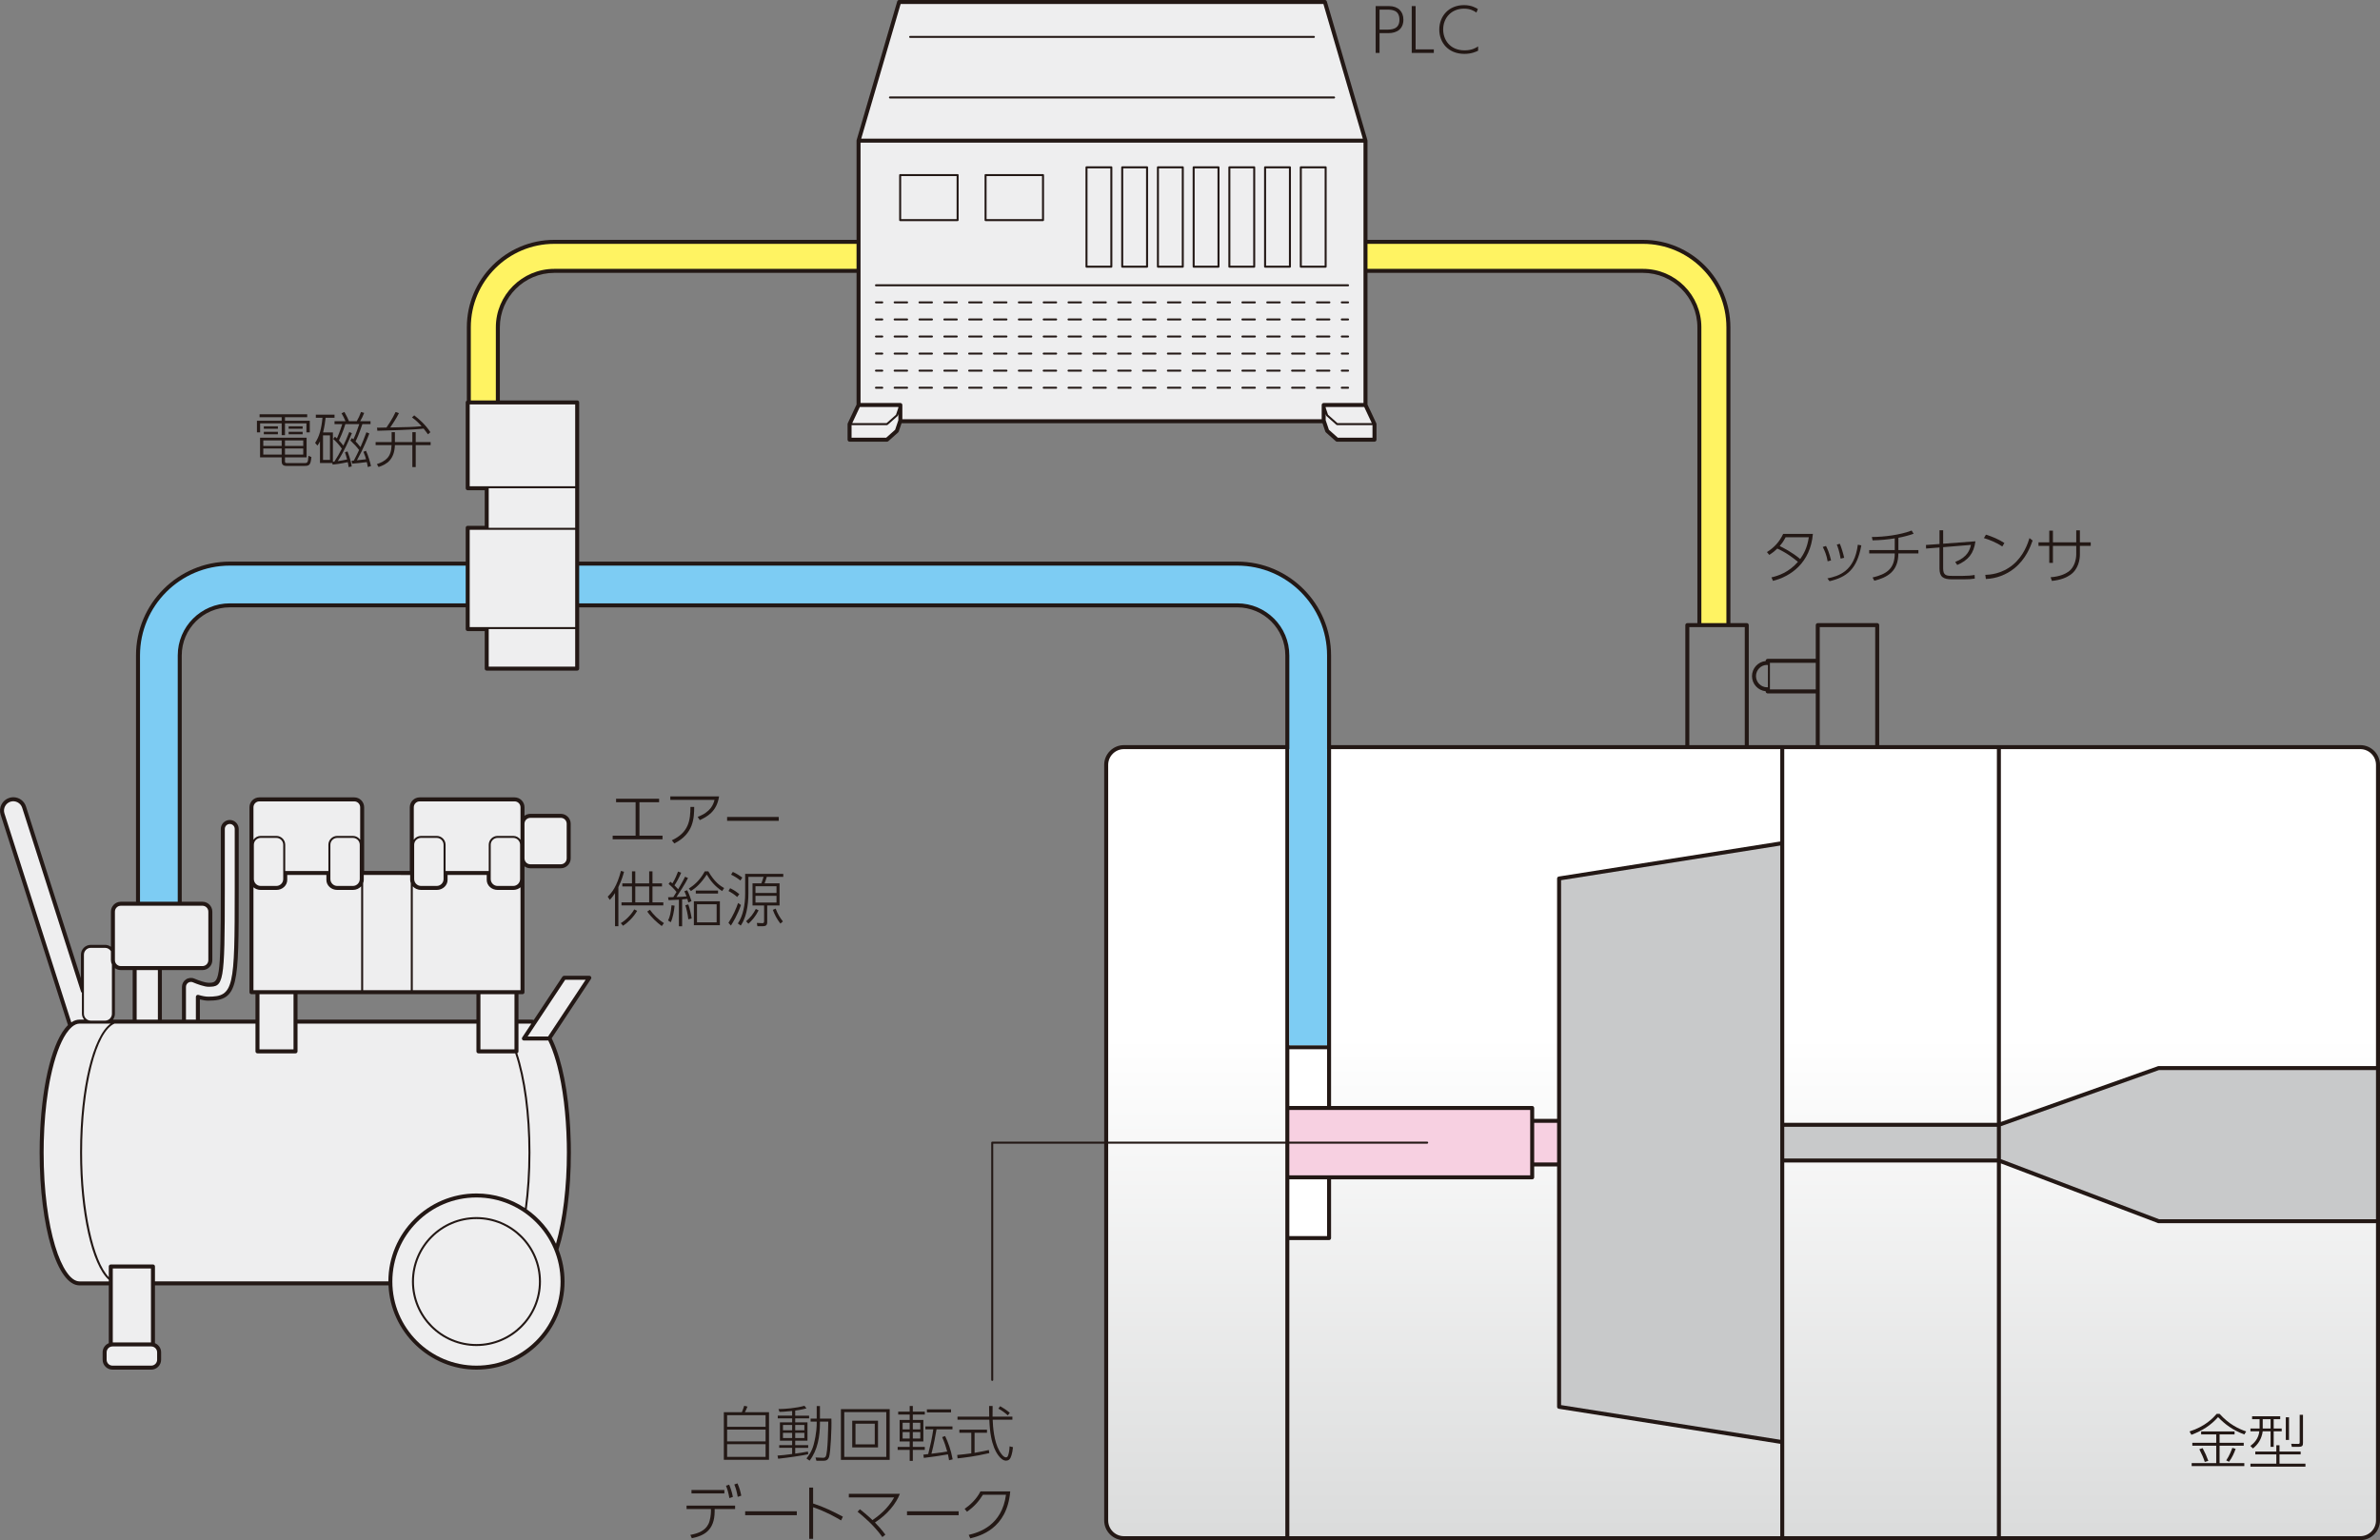 <svg xmlns="http://www.w3.org/2000/svg" xmlns:xlink="http://www.w3.org/1999/xlink" version="1.1" width="595.831px" height="385.665px" viewBox="0 0 595.831 385.665">
<rect x="0" y="0" width="595.831" height="385.665" fill="#808080" stroke="none"/>
<path fill="#231815" d="M590.888,186.583H470.457V156.53c0-0.276-0.224-0.5-0.5-0.5h-14.885c-0.276,0-0.5,0.224-0.5,0.5v8.451 h-12.037c-0.276,0-0.5,0.224-0.5,0.5v0.045c-1.92,0.188-3.425,1.812-3.425,3.781c0,1.968,1.505,3.591,3.425,3.779v0.048 c0,0.276,0.224,0.5,0.5,0.5h12.037v12.948h-16.768V156.53c0-0.276-0.224-0.5-0.5-0.5h-4.101V81.958 c0-12.075-9.824-21.899-21.899-21.899h-68.955V35.223c0-0.048-0.007-0.095-0.021-0.141L332.168,0.359 C332.106,0.146,331.91,0,331.688,0H225.099c-0.222,0-0.417,0.146-0.48,0.359l-10.161,34.723c-0.013,0.046-0.02,0.093-0.02,0.141 v24.836h-75.669c-12.075,0-21.899,9.824-21.899,21.899v18.364c-0.166,0.081-0.283,0.248-0.283,0.445v21.491 c0,0.276,0.224,0.5,0.5,0.5h4.264v8.906h-4.264c-0.276,0-0.5,0.224-0.5,0.5v8.466H57.54c-12.953,0-23.49,10.538-23.49,23.49V225.8 h-3.804h-0.001c-1.365,0-2.475,1.11-2.475,2.475v0.002v8.806c-0.412-0.308-0.922-0.489-1.474-0.489h-3.562 c-1.364,0-2.474,1.111-2.474,2.478v5.875L6.504,201.947c-0.443-1.385-1.716-2.315-3.168-2.315c-0.346,0-0.691,0.055-1.024,0.162 c-1.744,0.563-2.711,2.441-2.155,4.188l16.864,52.706c-0.256,0.249-0.507,0.533-0.754,0.846c-0.012,0.016-0.023,0.03-0.035,0.046 c-3.474,4.461-5.949,15.116-6.271,28.124c-0.002,0.103-0.004,0.205-0.007,0.308c-0.019,0.853-0.031,1.711-0.031,2.582 c0,18.658,4.388,33.274,9.989,33.274h7.325v14.468c-0.904,0.369-1.543,1.259-1.543,2.295v1.854c0,1.365,1.11,2.477,2.475,2.477 h9.694c1.364,0,2.474-1.111,2.474-2.477v-1.854c0-1.036-0.639-1.926-1.542-2.295v-14.468h58.469 c0.511,11.676,10.286,21.094,22.015,21.094c12.162,0,22.056-9.894,22.056-22.055c0-2.744-0.512-5.439-1.52-8.015 c1.92-6.027,3.104-14.615,3.104-24.299c0-0.696-0.008-1.385-0.02-2.069c-0.002-0.118-0.005-0.234-0.008-0.352 c-0.199-9.602-1.567-17.959-3.649-23.545c-0.066-0.179-0.134-0.352-0.202-0.525c-0.064-0.162-0.128-0.322-0.193-0.479 c-0.237-0.576-0.479-1.13-0.732-1.636l9.839-14.865c0.102-0.154,0.11-0.351,0.023-0.513s-0.256-0.264-0.44-0.264h-6.316 c-0.168,0-0.324,0.084-0.417,0.224l-7.169,10.832c-0.016-0.004-0.03-0.002-0.045-0.005c-0.219-0.046-0.438-0.077-0.661-0.077h-3.127 v-6.369h1.006c0.276,0,0.5-0.224,0.5-0.5v-29.851v-1.667c0.412,0.307,0.922,0.488,1.474,0.488h7.614 c1.366,0,2.477-1.111,2.477-2.477v-8.676c0-1.365-1.111-2.477-2.477-2.477h-7.614c-0.552,0-1.062,0.182-1.474,0.488v-2.134 c0-1.365-1.11-2.477-2.474-2.477h-23.766c-1.366,0-2.477,1.111-2.477,2.477v15.953H91.166v-15.953c0-1.365-1.108-2.477-2.471-2.477 H64.927c-1.365,0-2.475,1.111-2.475,2.477v46.304c0,0.276,0.224,0.5,0.5,0.5h1.006v6.369H50.038v-5.054 c0.805,0.204,1.514,0.308,2.113,0.308c7.611,0,7.611-3.709,7.611-27.843v-15.161c0-1.235-1.004-2.241-2.238-2.241 c-1.237,0-2.244,1.006-2.244,2.241v15.161c0,23.361-0.356,23.361-3.129,23.361c-0.681,0-2.321-0.533-3.447-1.025 c-0.681-0.306-1.493-0.242-2.132,0.169c-0.637,0.42-1.017,1.122-1.017,1.878v8.206h-5.029v-12.405h10.156 c1.365,0,2.475-1.11,2.475-2.475v-12.164c0-1.364-1.11-2.475-2.475-2.475h-5.184v-61.679c0-6.64,5.401-12.041,12.041-12.041h59.048 v5.444c0,0.276,0.224,0.5,0.5,0.5h4.264v9.404c0,0.276,0.224,0.5,0.5,0.5h22.646c0.276,0,0.5-0.224,0.5-0.5V152.08h164.744 c6.64,0,12.041,5.401,12.041,12.041v22.462h-40.409c-2.725,0-4.941,2.217-4.941,4.941v189.199c0,2.725,2.217,4.941,4.941,4.941 h309.516c2.725,0,4.941-2.217,4.941-4.941V191.524C595.83,188.8,593.613,186.583,590.888,186.583z M33.214,255.318h-4.933 c0.307-0.412,0.489-0.924,0.489-1.477v-11.419c0.015,0.011,0.032,0.019,0.047,0.029c0.047,0.033,0.096,0.062,0.146,0.092 c0.077,0.048,0.156,0.091,0.238,0.13c0.053,0.024,0.106,0.048,0.161,0.069c0.09,0.034,0.184,0.062,0.279,0.086 c0.05,0.014,0.098,0.028,0.149,0.038c0.146,0.027,0.295,0.045,0.449,0.045c0.002,0,0.004,0.001,0.006,0.001h0.001h2.968V255.318z M74.485,248.949h44.789v6.369H74.485V248.949z M421.92,156.53v30.053h-88.688v-22.462c0-12.952-10.538-23.49-23.49-23.49H144.997 v-39.863c0-0.276-0.224-0.5-0.5-0.5h-19.36v-18.31c0-7.517,6.116-13.632,13.632-13.632h75.669v32.972l-2.204,4.691 c-0.031,0.066-0.047,0.14-0.047,0.213v3.898c0,0.276,0.224,0.5,0.5,0.5h9.365c0.123,0,0.241-0.045,0.333-0.127l2.476-2.203 c0.065-0.058,0.113-0.131,0.141-0.213l0.703-2.081h105.379l0.702,2.081c0.027,0.082,0.076,0.155,0.142,0.213l2.476,2.203 c0.091,0.082,0.21,0.127,0.332,0.127h9.365c0.276,0,0.5-0.224,0.5-0.5v-3.898c0-0.073-0.017-0.146-0.048-0.213l-2.203-4.69V68.326 h68.955c7.517,0,13.632,6.115,13.632,13.632v74.072h-2.517C422.143,156.03,421.92,156.254,421.92,156.53z M436.804,186.583H422.92 V157.03h13.885V186.583z M442.596,172.094c-0.021-0.003-0.04-0.013-0.062-0.013c-0.095,0-0.169,0.022-0.126,0.024 c-1.543,0-2.799-1.255-2.799-2.798c0-1.544,1.256-2.8,2.721-2.809c0.046,0.015,0.155,0.033,0.204,0.033 c0.021,0,0.04-0.01,0.062-0.013V172.094z M443.085,172.635c0.001-0.011,0.012-0.018,0.012-0.029v-6.573 c0-0.02-0.017-0.032-0.021-0.051h11.497v6.653H443.085z M455.572,157.03h13.885v29.553h-13.885V157.03z"/>
<path fill="#EEEEEF" d="M331.385,100.91c-0.276,0-0.5,0.224-0.5,0.5v3.566H225.902v-3.566c0-0.276-0.224-0.5-0.5-0.5h-9.964V35.723 h125.911v65.188H331.385z"/>
<polygon fill="#EEEEEF" points="225.474,1 331.313,1 341.182,34.723 215.605,34.723"/>
<linearGradient id="sid2" gradientUnits="userSpaceOnUse" x1="547.875" y1="187.791" x2="547.875" y2="383.125">
 <stop offset="0.368" style="stop-color:#FFF"/>
 <stop offset="1" style="stop-color:#DBDCDC"/>
</linearGradient>
<path fill="url(#sid2)" d="M590.888,187.583c2.173,0,3.941,1.769,3.941,3.941v75.419h-54.406c-0.057,0-0.113,0.01-0.167,0.029 l-39.336,13.974v-93.363H590.888z"/>
<polygon fill="#C8C9CA" points="594.83,305.298 540.515,305.298 500.921,290.249 500.921,282.007 540.51,267.943 594.83,267.943"/>
<rect x="322.783" y="262.731" fill="#FFF" width="9.449" height="14.209"/>
<rect x="322.783" y="295.308" fill="#FFF" width="9.449" height="14.212"/>
<polygon fill="#F7D0E1" points="322.783,277.94 383.082,277.94 383.082,280.66 383.082,291.585 383.082,294.308 322.783,294.308"/>
<rect x="384.082" y="281.16" fill="#F7D0E1" width="5.735" height="9.925"/>
<polygon fill="#C8C9CA" points="390.817,220.409 445.688,211.724 445.688,360.522 390.817,351.842"/>
<rect x="446.688" y="282.154" fill="#C8C9CA" width="53.232" height="7.939"/>
<linearGradient id="sid3" gradientUnits="userSpaceOnUse" x1="473.304" y1="187.791" x2="473.304" y2="383.125">
 <stop offset="0.368" style="stop-color:#FFF"/>
 <stop offset="1" style="stop-color:#DBDCDC"/>
</linearGradient>
<rect x="446.688" y="187.583" fill="url(#sid3)" width="53.232" height="93.571"/>
<linearGradient id="sid4" gradientUnits="userSpaceOnUse" x1="327.508" y1="187.292" x2="327.508" y2="383.681">
 <stop offset="0.368" style="stop-color:#FFF"/>
 <stop offset="1" style="stop-color:#DBDCDC"/>
</linearGradient>
<rect x="322.783" y="187.583" fill="url(#sid4)" width="9.449" height="74.148"/>
<linearGradient id="sid5" gradientUnits="userSpaceOnUse" x1="389.461" y1="187.292" x2="389.461" y2="383.681">
 <stop offset="0.368" style="stop-color:#FFF"/>
 <stop offset="1" style="stop-color:#DBDCDC"/>
</linearGradient>
<path fill="url(#sid5)" d="M333.232,187.583v89.357h50.35c0.276,0,0.5,0.224,0.5,0.5v2.72h5.735v-60.178 c0-0.246,0.179-0.455,0.422-0.494l55.449-8.777v-23.128H333.232z"/>
<linearGradient id="sid6" gradientUnits="userSpaceOnUse" x1="299.607" y1="187.791" x2="299.607" y2="383.125">
 <stop offset="0.368" style="stop-color:#FFF"/>
 <stop offset="1" style="stop-color:#DBDCDC"/>
</linearGradient>
<path fill="url(#sid6)" d="M281.373,384.665c-2.173,0-3.941-1.769-3.941-3.941V191.524c0-2.173,1.769-3.941,3.941-3.941h40.41 v197.082H281.373z"/>
<linearGradient id="sid7" gradientUnits="userSpaceOnUse" x1="384.236" y1="187.791" x2="384.236" y2="383.125">
 <stop offset="0.368" style="stop-color:#FFF"/>
 <stop offset="1" style="stop-color:#DBDCDC"/>
</linearGradient>
<path fill="url(#sid7)" d="M322.783,384.665V310.52h9.949c0.276,0,0.5-0.224,0.5-0.5v-14.712h50.35c0.276,0,0.5-0.224,0.5-0.5 v-2.723h5.735v60.184c0,0.246,0.179,0.455,0.422,0.494l55.449,8.772v23.13H322.783z"/>
<linearGradient id="sid8" gradientUnits="userSpaceOnUse" x1="473.304" y1="187.791" x2="473.304" y2="383.125">
 <stop offset="0.368" style="stop-color:#FFF"/>
 <stop offset="1" style="stop-color:#DBDCDC"/>
</linearGradient>
<rect x="446.688" y="291.094" fill="url(#sid8)" width="53.232" height="93.571"/>
<linearGradient id="sid9" gradientUnits="userSpaceOnUse" x1="547.875" y1="187.791" x2="547.875" y2="383.125">
 <stop offset="0.368" style="stop-color:#FFF"/>
 <stop offset="1" style="stop-color:#DBDCDC"/>
</linearGradient>
<path fill="url(#sid9)" d="M590.888,384.665h-89.968v-93.346l39.325,14.946c0.057,0.021,0.117,0.032,0.178,0.032h54.406v74.426 C594.83,382.896,593.061,384.665,590.888,384.665z"/>
<path fill="#7DCCF3" d="M57.54,141.631c-12.401,0-22.49,10.089-22.49,22.49V225.8h9.449v-61.679c0-7.19,5.85-13.041,13.041-13.041 h59.048c0-3.13,0-6.267,0-9.449H57.54z"/>
<path fill="#7DCCF3" d="M309.741,141.631H144.997c0,3.183,0,6.319,0,9.449h164.744c7.19,0,13.041,5.851,13.041,13.041v97.61h9.449 v-97.61C332.231,151.72,322.142,141.631,309.741,141.631z"/>
<path fill="#FFF362" d="M432.204,156.03h-6.268V81.958c0-8.068-6.563-14.632-14.632-14.632h-68.955v-6.268h68.955 c11.523,0,20.899,9.376,20.899,20.899V156.03z"/>
<path fill="#FFF362" d="M124.137,100.268h-6.268v-18.31c0-11.523,9.375-20.899,20.899-20.899h75.669v6.268h-75.669 c-8.068,0-14.632,6.563-14.632,14.632V100.268z"/>
<path fill="#231815" d="M76.908,104.461h-5.564v0.899h6.209v2.91h-0.84v-2.265h-5.37v2.954h-0.825v-2.954h-5.4v2.265h-0.795v-2.91 h6.195v-0.899h-5.535v-0.721h11.924V104.461z M71.344,115.425c0,0.391,0.015,0.54,0.6,0.54h4.125c0.855,0,1.065,0,1.155-1.83 l0.735,0.315c-0.21,2.085-0.54,2.22-1.875,2.22h-4.35c-0.945,0-1.215-0.45-1.215-1.14v-1.005h-5.415v-4.92h11.655v4.92h-5.415 V115.425z M70.518,110.28h-4.605v1.38h4.605V110.28z M70.518,112.306h-4.605v1.529h4.605V112.306z M69.573,106.756v0.6h-3.525v-0.6 H69.573z M69.573,108.12v0.615h-3.525v-0.615H69.573z M75.918,110.28h-4.575v1.38h4.575V110.28z M75.918,112.306h-4.575v1.529h4.575 V112.306z M75.768,106.756v0.6h-3.51v-0.6H75.768z M75.768,108.12v0.615h-3.51v-0.615H75.768z"/>
<path fill="#231815" d="M83.853,109.351c0.21,0.18,0.285,0.24,0.495,0.435c0.735-1.665,1.2-3.135,1.335-3.585h-1.935v-0.734h2.745 c-0.225-0.556-0.585-1.306-0.99-1.98l0.72-0.33c0.6,1.035,0.915,1.785,1.14,2.311h1.95c0.465-0.811,0.75-1.41,1.065-2.311 l0.795,0.24c-0.285,0.735-0.66,1.515-1.005,2.07h2.595v0.734h-2.04c-0.9,2.67-1.395,3.69-1.71,4.335 c0.12,0.105,0.63,0.615,1.23,1.425c0.585-1.364,0.93-2.189,1.485-3.72l0.735,0.3c-0.39,1.035-1.29,3.45-3.105,6.72 c1.68-0.165,1.86-0.194,2.28-0.255c-0.12-0.465-0.255-0.915-0.66-1.875l0.645-0.255c0.555,1.141,1.05,2.925,1.26,3.825l-0.795,0.255 c-0.15-0.795-0.18-0.915-0.255-1.245c-1.035,0.15-2.64,0.315-3.675,0.391l-0.12-0.75c0.09,0,0.45-0.016,0.54-0.016 c0.66-1.245,0.9-1.755,1.32-2.654c-0.585-0.78-1.155-1.41-2.19-2.386l0.39-0.614c0.135,0.104,0.3,0.239,0.375,0.33 c0.27-0.57,0.585-1.215,1.47-3.811h-3.48c-0.54,1.815-1.425,3.72-1.605,4.095c0.585,0.631,0.855,0.976,1.095,1.29 c0.525-1.08,0.855-1.814,1.485-3.404l0.66,0.285c-0.84,2.039-1.905,4.454-3.54,7.004c0.765-0.104,1.17-0.18,2.34-0.42 c-0.255-0.899-0.345-1.244-0.54-1.8l0.645-0.21c0.06,0.15,0.825,2.101,1.05,3.765l-0.78,0.165c-0.06-0.51-0.105-0.779-0.21-1.244 c-1.995,0.435-3.105,0.539-3.78,0.614l-0.09-0.404h-3.09v-5.415c-0.255,0.54-0.39,0.72-0.645,1.05l-0.57-0.675 c1.05-1.53,1.59-3.585,1.845-6.285h-1.665v-0.779h4.68v0.779h-2.235c-0.09,0.84-0.225,2.01-0.63,3.675h2.46v7.335 c0.06,0,0.315-0.03,0.36-0.03c0.795-1.215,1.23-1.965,1.875-3.239c-0.555-0.811-1.38-1.755-2.16-2.445L83.853,109.351z M82.609,109.006h-1.74v6.149h1.74V109.006z"/>
<path fill="#231815" d="M94.038,111.466V110.7h4.005v-2.475h0.825v2.475h4.365v-2.475h0.84v2.475h3.735v0.766h-3.735v5.489h-0.84 v-5.489h-4.365c-0.15,3.6-1.98,4.784-4.095,5.475l-0.42-0.721c2.19-0.765,3.615-1.739,3.675-4.754H94.038z M103.698,104.011 c1.14,0.87,2.835,2.325,4.05,4.215l-0.615,0.524c-0.27-0.375-0.555-0.779-1.08-1.425c-2.445,0.301-9.66,0.495-11.58,0.54 l-0.09-0.765c0.24-0.015,1.785-0.045,2.37-0.045c0.165-0.24,1.545-2.22,2.28-3.885l0.84,0.285c-0.57,1.229-2.055,3.404-2.175,3.584 c4.185-0.074,5.729-0.104,7.845-0.314c-0.615-0.69-1.305-1.41-2.4-2.205L103.698,104.011z"/>
<path fill="#231815" d="M548.141,358.44c3.944-1.245,5.939-3.404,6.81-4.41h0.72c2.37,2.641,4.785,3.766,6.66,4.41l-0.466,0.75 c-2.954-1.08-4.935-2.625-6.569-4.335c-1.905,2.101-3.854,3.345-6.675,4.425L548.141,358.44z M554.831,361.275v-2.085h-3.78v-0.75 h8.37v0.75h-3.75v2.085h6.045v0.735h-6.045v4.35h6.194v0.75h-13.184v-0.75h6.149v-4.35h-5.984v-0.735H554.831z M551.966,366.075 c-0.33-1.02-0.675-1.814-1.364-3.18l0.824-0.285c0.63,1.185,1.021,2.055,1.425,3.195L551.966,366.075z M557.336,365.686 c0.81-1.2,1.32-2.55,1.53-3.135l0.824,0.239c-0.345,0.99-0.84,2.16-1.649,3.24L557.336,365.686z"/>
<path fill="#231815" d="M570.85,354.646v0.72h-1.635v2.341h2.01v0.704h-2.01v3.886h-0.78v-3.886h-1.965 c-0.27,1.875-1.109,3.21-2.444,4.29l-0.646-0.63c0.931-0.689,2.07-1.859,2.235-3.66h-2.22v-0.704h2.295v-2.341h-1.875v-0.72H570.85z M569.876,366.51v-2.324h-5.265v-0.72h5.265v-1.561h0.795v1.561h5.295v0.72h-5.295v2.324h6.495v0.75h-13.77v-0.75H569.876z M568.435,355.365h-1.965v2.341h1.965V355.365z M573.055,354.886v5.685h-0.81v-5.685H573.055z M576.551,361.306 c0,0.675-0.135,0.99-1.14,0.99h-1.65l-0.165-0.766l1.68,0.03c0.42,0.015,0.45-0.09,0.45-0.436v-6.854h0.825V361.306z"/>
<path fill="#231815" d="M442.353,138.246c1.845-1.17,3.104-2.535,4.064-4.56h7.439c-0.614,7.26-5.595,10.694-9.989,11.76l-0.39-0.87 c1.665-0.375,4.35-1.245,6.63-3.885c-0.99-0.84-2.686-2.19-5.16-3.33c-0.57,0.555-0.99,0.93-2.01,1.59L442.353,138.246z M447.033,134.526c-0.645,1.23-1.05,1.695-1.485,2.205c0.721,0.359,3.105,1.53,5.13,3.255c0.87-1.26,1.74-2.715,2.16-5.46H447.033z"/>
<path fill="#231815" d="M457.548,140.556c-0.255-1.59-0.765-2.685-1.215-3.6l0.81-0.24c0.33,0.631,0.855,1.785,1.261,3.615 L457.548,140.556z M457.488,144.831c2.85-0.585,6.779-1.74,7.619-8.43l0.87,0.165c-1.08,6-3.63,7.935-7.949,8.97L457.488,144.831z M460.802,139.881c-0.285-1.784-0.75-3.015-0.96-3.51l0.765-0.21c0.36,0.855,0.87,2.49,1.08,3.51L460.802,139.881z"/>
<path fill="#231815" d="M475.262,137.736h5.01v0.854h-5.024c0,4.485-2.745,6-6.015,6.825l-0.436-0.81 c3.525-0.841,5.55-2.19,5.55-6.016h-6.39v-0.854h6.39v-2.925c-1.829,0.3-3.689,0.465-5.55,0.495l-0.18-0.84 c3.075,0,7.185-0.54,9.96-1.62l0.495,0.81c-1.17,0.405-2.37,0.735-3.811,1.005V137.736z"/>
<path fill="#231815" d="M482.193,137.361l-0.03-0.9l3.39-0.239v-3.436h0.915v3.36l8.085-0.601c-0.42,3.061-1.8,4.74-4.56,5.925 l-0.51-0.75c3.09-1.229,3.659-2.999,3.944-4.274l-6.96,0.57v5.34c0,1.68,0.766,1.845,2.16,1.845h2.865c1.05,0,2.04-0.075,2.85-0.226 l0.045,0.915c-0.84,0.136-1.62,0.181-2.79,0.181h-2.895c-2.22,0-3.15-0.615-3.15-2.715v-5.266L482.193,137.361z"/>
<path fill="#231815" d="M501.273,136.836c-1.305-0.899-3.24-1.71-4.604-2.1l0.51-0.854c1.484,0.435,3.314,1.229,4.62,2.085 L501.273,136.836z M497.013,143.946c1.035-0.03,4.064-0.165,6.915-2.521c2.76-2.295,3.749-5.414,4.154-6.689l0.78,0.615 c-0.54,1.515-1.65,4.604-4.59,6.975c-2.025,1.62-4.53,2.55-7.109,2.655L497.013,143.946z"/>
<path fill="#231815" d="M523.413,135.802v0.885h-2.715v2.16c0,1.244-0.36,3.704-2.415,5.114c-0.96,0.66-2.354,1.275-4.59,1.5 l-0.33-0.915c2.415-0.18,3.735-0.885,4.47-1.395c1.5-1.05,1.95-3.105,1.95-4.305v-2.16h-5.835v4.26h-0.915v-4.26h-2.699v-0.885 h2.699v-2.926h0.915v2.926h5.835v-3h0.915v3H523.413z"/>
<path fill="#231815" d="M347.725,1.522c2.324,0,3.614,1.395,3.614,3.39c0,2.265-1.5,3.39-3.81,3.39h-2.16v4.95h-0.975V1.522H347.725 z M347.14,7.417c1.109,0,3.209,0,3.209-2.475c0-2.535-2.024-2.535-3.209-2.535h-1.771v5.01H347.14z"/>
<path fill="#231815" d="M354.4,1.522v10.845h4.56v0.885h-5.534V1.522H354.4z"/>
<path fill="#231815" d="M370.045,12.697c-0.495,0.239-1.636,0.795-3.436,0.795c-4.02,0-6.284-2.805-6.284-6.09 c0-3.375,2.385-6.12,6.194-6.12c1.86,0,2.955,0.675,3.465,0.976l-0.359,0.885c-0.69-0.465-1.561-0.976-3.105-0.976 c-3.165,0-5.22,2.295-5.22,5.22c0,2.505,1.635,5.221,5.37,5.221c1.845,0,2.819-0.631,3.375-0.99V12.697z"/>
<path fill="#231815" d="M337.483,71.691h-118.18c-0.138,0-0.25-0.112-0.25-0.25s0.112-0.25,0.25-0.25h118.18 c0.138,0,0.25,0.112,0.25,0.25S337.621,71.691,337.483,71.691z"/>
<path fill="#231815" d="M220.87,75.967h-1.567c-0.138,0-0.25-0.112-0.25-0.25s0.112-0.25,0.25-0.25h1.567 c0.138,0,0.25,0.112,0.25,0.25S221.009,75.967,220.87,75.967z"/>
<path fill="#231815" d="M332.807,75.967h-3.109c-0.138,0-0.25-0.112-0.25-0.25s0.112-0.25,0.25-0.25h3.109 c0.138,0,0.25,0.112,0.25,0.25S332.945,75.967,332.807,75.967z M326.589,75.967h-3.109c-0.138,0-0.25-0.112-0.25-0.25 s0.112-0.25,0.25-0.25h3.109c0.138,0,0.25,0.112,0.25,0.25S326.726,75.967,326.589,75.967z M320.37,75.967h-3.109 c-0.138,0-0.25-0.112-0.25-0.25s0.112-0.25,0.25-0.25h3.109c0.138,0,0.25,0.112,0.25,0.25S320.508,75.967,320.37,75.967z M314.151,75.967h-3.109c-0.138,0-0.25-0.112-0.25-0.25s0.112-0.25,0.25-0.25h3.109c0.138,0,0.25,0.112,0.25,0.25 S314.289,75.967,314.151,75.967z M307.932,75.967h-3.109c-0.138,0-0.25-0.112-0.25-0.25s0.112-0.25,0.25-0.25h3.109 c0.138,0,0.25,0.112,0.25,0.25S308.07,75.967,307.932,75.967z M301.714,75.967h-3.109c-0.138,0-0.25-0.112-0.25-0.25 s0.112-0.25,0.25-0.25h3.109c0.138,0,0.25,0.112,0.25,0.25S301.851,75.967,301.714,75.967z M295.495,75.967h-3.109 c-0.138,0-0.25-0.112-0.25-0.25s0.112-0.25,0.25-0.25h3.109c0.138,0,0.25,0.112,0.25,0.25S295.633,75.967,295.495,75.967z M289.276,75.967h-3.109c-0.138,0-0.25-0.112-0.25-0.25s0.112-0.25,0.25-0.25h3.109c0.138,0,0.25,0.112,0.25,0.25 S289.414,75.967,289.276,75.967z M283.057,75.967h-3.109c-0.138,0-0.25-0.112-0.25-0.25s0.112-0.25,0.25-0.25h3.109 c0.138,0,0.25,0.112,0.25,0.25S283.195,75.967,283.057,75.967z M276.839,75.967h-3.109c-0.138,0-0.25-0.112-0.25-0.25 s0.112-0.25,0.25-0.25h3.109c0.138,0,0.25,0.112,0.25,0.25S276.976,75.967,276.839,75.967z M270.62,75.967h-3.109 c-0.138,0-0.25-0.112-0.25-0.25s0.112-0.25,0.25-0.25h3.109c0.138,0,0.25,0.112,0.25,0.25S270.758,75.967,270.62,75.967z M264.401,75.967h-3.109c-0.138,0-0.25-0.112-0.25-0.25s0.112-0.25,0.25-0.25h3.109c0.138,0,0.25,0.112,0.25,0.25 S264.539,75.967,264.401,75.967z M258.182,75.967h-3.109c-0.138,0-0.25-0.112-0.25-0.25s0.112-0.25,0.25-0.25h3.109 c0.138,0,0.25,0.112,0.25,0.25S258.32,75.967,258.182,75.967z M251.964,75.967h-3.109c-0.138,0-0.25-0.112-0.25-0.25 s0.112-0.25,0.25-0.25h3.109c0.138,0,0.25,0.112,0.25,0.25S252.101,75.967,251.964,75.967z M245.746,75.967h-3.11 c-0.138,0-0.25-0.112-0.25-0.25s0.112-0.25,0.25-0.25h3.11c0.138,0,0.25,0.112,0.25,0.25S245.884,75.967,245.746,75.967z M239.527,75.967h-3.109c-0.138,0-0.25-0.112-0.25-0.25s0.112-0.25,0.25-0.25h3.109c0.138,0,0.25,0.112,0.25,0.25 S239.665,75.967,239.527,75.967z M233.308,75.967h-3.109c-0.138,0-0.25-0.112-0.25-0.25s0.112-0.25,0.25-0.25h3.109 c0.138,0,0.25,0.112,0.25,0.25S233.446,75.967,233.308,75.967z M227.089,75.967h-3.109c-0.138,0-0.25-0.112-0.25-0.25 s0.112-0.25,0.25-0.25h3.109c0.138,0,0.25,0.112,0.25,0.25S227.227,75.967,227.089,75.967z"/>
<path fill="#231815" d="M337.483,75.967h-1.566c-0.138,0-0.25-0.112-0.25-0.25s0.112-0.25,0.25-0.25h1.566 c0.138,0,0.25,0.112,0.25,0.25S337.621,75.967,337.483,75.967z"/>
<path fill="#231815" d="M220.87,80.242h-1.567c-0.138,0-0.25-0.112-0.25-0.25s0.112-0.25,0.25-0.25h1.567 c0.138,0,0.25,0.112,0.25,0.25S221.009,80.242,220.87,80.242z"/>
<path fill="#231815" d="M332.807,80.242h-3.109c-0.138,0-0.25-0.112-0.25-0.25s0.112-0.25,0.25-0.25h3.109 c0.138,0,0.25,0.112,0.25,0.25S332.945,80.242,332.807,80.242z M326.589,80.242h-3.109c-0.138,0-0.25-0.112-0.25-0.25 s0.112-0.25,0.25-0.25h3.109c0.138,0,0.25,0.112,0.25,0.25S326.726,80.242,326.589,80.242z M320.37,80.242h-3.109 c-0.138,0-0.25-0.112-0.25-0.25s0.112-0.25,0.25-0.25h3.109c0.138,0,0.25,0.112,0.25,0.25S320.508,80.242,320.37,80.242z M314.151,80.242h-3.109c-0.138,0-0.25-0.112-0.25-0.25s0.112-0.25,0.25-0.25h3.109c0.138,0,0.25,0.112,0.25,0.25 S314.289,80.242,314.151,80.242z M307.932,80.242h-3.109c-0.138,0-0.25-0.112-0.25-0.25s0.112-0.25,0.25-0.25h3.109 c0.138,0,0.25,0.112,0.25,0.25S308.07,80.242,307.932,80.242z M301.714,80.242h-3.109c-0.138,0-0.25-0.112-0.25-0.25 s0.112-0.25,0.25-0.25h3.109c0.138,0,0.25,0.112,0.25,0.25S301.851,80.242,301.714,80.242z M295.495,80.242h-3.109 c-0.138,0-0.25-0.112-0.25-0.25s0.112-0.25,0.25-0.25h3.109c0.138,0,0.25,0.112,0.25,0.25S295.633,80.242,295.495,80.242z M289.276,80.242h-3.109c-0.138,0-0.25-0.112-0.25-0.25s0.112-0.25,0.25-0.25h3.109c0.138,0,0.25,0.112,0.25,0.25 S289.414,80.242,289.276,80.242z M283.057,80.242h-3.109c-0.138,0-0.25-0.112-0.25-0.25s0.112-0.25,0.25-0.25h3.109 c0.138,0,0.25,0.112,0.25,0.25S283.195,80.242,283.057,80.242z M276.839,80.242h-3.109c-0.138,0-0.25-0.112-0.25-0.25 s0.112-0.25,0.25-0.25h3.109c0.138,0,0.25,0.112,0.25,0.25S276.976,80.242,276.839,80.242z M270.62,80.242h-3.109 c-0.138,0-0.25-0.112-0.25-0.25s0.112-0.25,0.25-0.25h3.109c0.138,0,0.25,0.112,0.25,0.25S270.758,80.242,270.62,80.242z M264.401,80.242h-3.109c-0.138,0-0.25-0.112-0.25-0.25s0.112-0.25,0.25-0.25h3.109c0.138,0,0.25,0.112,0.25,0.25 S264.539,80.242,264.401,80.242z M258.182,80.242h-3.109c-0.138,0-0.25-0.112-0.25-0.25s0.112-0.25,0.25-0.25h3.109 c0.138,0,0.25,0.112,0.25,0.25S258.32,80.242,258.182,80.242z M251.964,80.242h-3.109c-0.138,0-0.25-0.112-0.25-0.25 s0.112-0.25,0.25-0.25h3.109c0.138,0,0.25,0.112,0.25,0.25S252.101,80.242,251.964,80.242z M245.746,80.242h-3.11 c-0.138,0-0.25-0.112-0.25-0.25s0.112-0.25,0.25-0.25h3.11c0.138,0,0.25,0.112,0.25,0.25S245.884,80.242,245.746,80.242z M239.527,80.242h-3.109c-0.138,0-0.25-0.112-0.25-0.25s0.112-0.25,0.25-0.25h3.109c0.138,0,0.25,0.112,0.25,0.25 S239.665,80.242,239.527,80.242z M233.308,80.242h-3.109c-0.138,0-0.25-0.112-0.25-0.25s0.112-0.25,0.25-0.25h3.109 c0.138,0,0.25,0.112,0.25,0.25S233.446,80.242,233.308,80.242z M227.089,80.242h-3.109c-0.138,0-0.25-0.112-0.25-0.25 s0.112-0.25,0.25-0.25h3.109c0.138,0,0.25,0.112,0.25,0.25S227.227,80.242,227.089,80.242z"/>
<path fill="#231815" d="M337.483,80.242h-1.566c-0.138,0-0.25-0.112-0.25-0.25s0.112-0.25,0.25-0.25h1.566 c0.138,0,0.25,0.112,0.25,0.25S337.621,80.242,337.483,80.242z"/>
<path fill="#231815" d="M220.87,84.517h-1.567c-0.138,0-0.25-0.112-0.25-0.25s0.112-0.25,0.25-0.25h1.567 c0.138,0,0.25,0.112,0.25,0.25S221.009,84.517,220.87,84.517z"/>
<path fill="#231815" d="M332.807,84.517h-3.109c-0.138,0-0.25-0.112-0.25-0.25s0.112-0.25,0.25-0.25h3.109 c0.138,0,0.25,0.112,0.25,0.25S332.945,84.517,332.807,84.517z M326.589,84.517h-3.109c-0.138,0-0.25-0.112-0.25-0.25 s0.112-0.25,0.25-0.25h3.109c0.138,0,0.25,0.112,0.25,0.25S326.726,84.517,326.589,84.517z M320.37,84.517h-3.109 c-0.138,0-0.25-0.112-0.25-0.25s0.112-0.25,0.25-0.25h3.109c0.138,0,0.25,0.112,0.25,0.25S320.508,84.517,320.37,84.517z M314.151,84.517h-3.109c-0.138,0-0.25-0.112-0.25-0.25s0.112-0.25,0.25-0.25h3.109c0.138,0,0.25,0.112,0.25,0.25 S314.289,84.517,314.151,84.517z M307.932,84.517h-3.109c-0.138,0-0.25-0.112-0.25-0.25s0.112-0.25,0.25-0.25h3.109 c0.138,0,0.25,0.112,0.25,0.25S308.07,84.517,307.932,84.517z M301.714,84.517h-3.109c-0.138,0-0.25-0.112-0.25-0.25 s0.112-0.25,0.25-0.25h3.109c0.138,0,0.25,0.112,0.25,0.25S301.851,84.517,301.714,84.517z M295.495,84.517h-3.109 c-0.138,0-0.25-0.112-0.25-0.25s0.112-0.25,0.25-0.25h3.109c0.138,0,0.25,0.112,0.25,0.25S295.633,84.517,295.495,84.517z M289.276,84.517h-3.109c-0.138,0-0.25-0.112-0.25-0.25s0.112-0.25,0.25-0.25h3.109c0.138,0,0.25,0.112,0.25,0.25 S289.414,84.517,289.276,84.517z M283.057,84.517h-3.109c-0.138,0-0.25-0.112-0.25-0.25s0.112-0.25,0.25-0.25h3.109 c0.138,0,0.25,0.112,0.25,0.25S283.195,84.517,283.057,84.517z M276.839,84.517h-3.109c-0.138,0-0.25-0.112-0.25-0.25 s0.112-0.25,0.25-0.25h3.109c0.138,0,0.25,0.112,0.25,0.25S276.976,84.517,276.839,84.517z M270.62,84.517h-3.109 c-0.138,0-0.25-0.112-0.25-0.25s0.112-0.25,0.25-0.25h3.109c0.138,0,0.25,0.112,0.25,0.25S270.758,84.517,270.62,84.517z M264.401,84.517h-3.109c-0.138,0-0.25-0.112-0.25-0.25s0.112-0.25,0.25-0.25h3.109c0.138,0,0.25,0.112,0.25,0.25 S264.539,84.517,264.401,84.517z M258.182,84.517h-3.109c-0.138,0-0.25-0.112-0.25-0.25s0.112-0.25,0.25-0.25h3.109 c0.138,0,0.25,0.112,0.25,0.25S258.32,84.517,258.182,84.517z M251.964,84.517h-3.109c-0.138,0-0.25-0.112-0.25-0.25 s0.112-0.25,0.25-0.25h3.109c0.138,0,0.25,0.112,0.25,0.25S252.101,84.517,251.964,84.517z M245.746,84.517h-3.11 c-0.138,0-0.25-0.112-0.25-0.25s0.112-0.25,0.25-0.25h3.11c0.138,0,0.25,0.112,0.25,0.25S245.884,84.517,245.746,84.517z M239.527,84.517h-3.109c-0.138,0-0.25-0.112-0.25-0.25s0.112-0.25,0.25-0.25h3.109c0.138,0,0.25,0.112,0.25,0.25 S239.665,84.517,239.527,84.517z M233.308,84.517h-3.109c-0.138,0-0.25-0.112-0.25-0.25s0.112-0.25,0.25-0.25h3.109 c0.138,0,0.25,0.112,0.25,0.25S233.446,84.517,233.308,84.517z M227.089,84.517h-3.109c-0.138,0-0.25-0.112-0.25-0.25 s0.112-0.25,0.25-0.25h3.109c0.138,0,0.25,0.112,0.25,0.25S227.227,84.517,227.089,84.517z"/>
<path fill="#231815" d="M337.483,84.517h-1.566c-0.138,0-0.25-0.112-0.25-0.25s0.112-0.25,0.25-0.25h1.566 c0.138,0,0.25,0.112,0.25,0.25S337.621,84.517,337.483,84.517z"/>
<path fill="#231815" d="M220.87,88.792h-1.567c-0.138,0-0.25-0.112-0.25-0.25s0.112-0.25,0.25-0.25h1.567 c0.138,0,0.25,0.112,0.25,0.25S221.009,88.792,220.87,88.792z"/>
<path fill="#231815" d="M332.807,88.792h-3.109c-0.138,0-0.25-0.112-0.25-0.25s0.112-0.25,0.25-0.25h3.109 c0.138,0,0.25,0.112,0.25,0.25S332.945,88.792,332.807,88.792z M326.589,88.792h-3.109c-0.138,0-0.25-0.112-0.25-0.25 s0.112-0.25,0.25-0.25h3.109c0.138,0,0.25,0.112,0.25,0.25S326.726,88.792,326.589,88.792z M320.37,88.792h-3.109 c-0.138,0-0.25-0.112-0.25-0.25s0.112-0.25,0.25-0.25h3.109c0.138,0,0.25,0.112,0.25,0.25S320.508,88.792,320.37,88.792z M314.151,88.792h-3.109c-0.138,0-0.25-0.112-0.25-0.25s0.112-0.25,0.25-0.25h3.109c0.138,0,0.25,0.112,0.25,0.25 S314.289,88.792,314.151,88.792z M307.932,88.792h-3.109c-0.138,0-0.25-0.112-0.25-0.25s0.112-0.25,0.25-0.25h3.109 c0.138,0,0.25,0.112,0.25,0.25S308.07,88.792,307.932,88.792z M301.714,88.792h-3.109c-0.138,0-0.25-0.112-0.25-0.25 s0.112-0.25,0.25-0.25h3.109c0.138,0,0.25,0.112,0.25,0.25S301.851,88.792,301.714,88.792z M295.495,88.792h-3.109 c-0.138,0-0.25-0.112-0.25-0.25s0.112-0.25,0.25-0.25h3.109c0.138,0,0.25,0.112,0.25,0.25S295.633,88.792,295.495,88.792z M289.276,88.792h-3.109c-0.138,0-0.25-0.112-0.25-0.25s0.112-0.25,0.25-0.25h3.109c0.138,0,0.25,0.112,0.25,0.25 S289.414,88.792,289.276,88.792z M283.057,88.792h-3.109c-0.138,0-0.25-0.112-0.25-0.25s0.112-0.25,0.25-0.25h3.109 c0.138,0,0.25,0.112,0.25,0.25S283.195,88.792,283.057,88.792z M276.839,88.792h-3.109c-0.138,0-0.25-0.112-0.25-0.25 s0.112-0.25,0.25-0.25h3.109c0.138,0,0.25,0.112,0.25,0.25S276.976,88.792,276.839,88.792z M270.62,88.792h-3.109 c-0.138,0-0.25-0.112-0.25-0.25s0.112-0.25,0.25-0.25h3.109c0.138,0,0.25,0.112,0.25,0.25S270.758,88.792,270.62,88.792z M264.401,88.792h-3.109c-0.138,0-0.25-0.112-0.25-0.25s0.112-0.25,0.25-0.25h3.109c0.138,0,0.25,0.112,0.25,0.25 S264.539,88.792,264.401,88.792z M258.182,88.792h-3.109c-0.138,0-0.25-0.112-0.25-0.25s0.112-0.25,0.25-0.25h3.109 c0.138,0,0.25,0.112,0.25,0.25S258.32,88.792,258.182,88.792z M251.964,88.792h-3.109c-0.138,0-0.25-0.112-0.25-0.25 s0.112-0.25,0.25-0.25h3.109c0.138,0,0.25,0.112,0.25,0.25S252.101,88.792,251.964,88.792z M245.746,88.792h-3.11 c-0.138,0-0.25-0.112-0.25-0.25s0.112-0.25,0.25-0.25h3.11c0.138,0,0.25,0.112,0.25,0.25S245.884,88.792,245.746,88.792z M239.527,88.792h-3.109c-0.138,0-0.25-0.112-0.25-0.25s0.112-0.25,0.25-0.25h3.109c0.138,0,0.25,0.112,0.25,0.25 S239.665,88.792,239.527,88.792z M233.308,88.792h-3.109c-0.138,0-0.25-0.112-0.25-0.25s0.112-0.25,0.25-0.25h3.109 c0.138,0,0.25,0.112,0.25,0.25S233.446,88.792,233.308,88.792z M227.089,88.792h-3.109c-0.138,0-0.25-0.112-0.25-0.25 s0.112-0.25,0.25-0.25h3.109c0.138,0,0.25,0.112,0.25,0.25S227.227,88.792,227.089,88.792z"/>
<path fill="#231815" d="M337.483,88.792h-1.566c-0.138,0-0.25-0.112-0.25-0.25s0.112-0.25,0.25-0.25h1.566 c0.138,0,0.25,0.112,0.25,0.25S337.621,88.792,337.483,88.792z"/>
<path fill="#231815" d="M220.87,93.067h-1.567c-0.138,0-0.25-0.112-0.25-0.25s0.112-0.25,0.25-0.25h1.567 c0.138,0,0.25,0.112,0.25,0.25S221.009,93.067,220.87,93.067z"/>
<path fill="#231815" d="M332.807,93.067h-3.109c-0.138,0-0.25-0.112-0.25-0.25s0.112-0.25,0.25-0.25h3.109 c0.138,0,0.25,0.112,0.25,0.25S332.945,93.067,332.807,93.067z M326.589,93.067h-3.109c-0.138,0-0.25-0.112-0.25-0.25 s0.112-0.25,0.25-0.25h3.109c0.138,0,0.25,0.112,0.25,0.25S326.726,93.067,326.589,93.067z M320.37,93.067h-3.109 c-0.138,0-0.25-0.112-0.25-0.25s0.112-0.25,0.25-0.25h3.109c0.138,0,0.25,0.112,0.25,0.25S320.508,93.067,320.37,93.067z M314.151,93.067h-3.109c-0.138,0-0.25-0.112-0.25-0.25s0.112-0.25,0.25-0.25h3.109c0.138,0,0.25,0.112,0.25,0.25 S314.289,93.067,314.151,93.067z M307.932,93.067h-3.109c-0.138,0-0.25-0.112-0.25-0.25s0.112-0.25,0.25-0.25h3.109 c0.138,0,0.25,0.112,0.25,0.25S308.07,93.067,307.932,93.067z M301.714,93.067h-3.109c-0.138,0-0.25-0.112-0.25-0.25 s0.112-0.25,0.25-0.25h3.109c0.138,0,0.25,0.112,0.25,0.25S301.851,93.067,301.714,93.067z M295.495,93.067h-3.109 c-0.138,0-0.25-0.112-0.25-0.25s0.112-0.25,0.25-0.25h3.109c0.138,0,0.25,0.112,0.25,0.25S295.633,93.067,295.495,93.067z M289.276,93.067h-3.109c-0.138,0-0.25-0.112-0.25-0.25s0.112-0.25,0.25-0.25h3.109c0.138,0,0.25,0.112,0.25,0.25 S289.414,93.067,289.276,93.067z M283.057,93.067h-3.109c-0.138,0-0.25-0.112-0.25-0.25s0.112-0.25,0.25-0.25h3.109 c0.138,0,0.25,0.112,0.25,0.25S283.195,93.067,283.057,93.067z M276.839,93.067h-3.109c-0.138,0-0.25-0.112-0.25-0.25 s0.112-0.25,0.25-0.25h3.109c0.138,0,0.25,0.112,0.25,0.25S276.976,93.067,276.839,93.067z M270.62,93.067h-3.109 c-0.138,0-0.25-0.112-0.25-0.25s0.112-0.25,0.25-0.25h3.109c0.138,0,0.25,0.112,0.25,0.25S270.758,93.067,270.62,93.067z M264.401,93.067h-3.109c-0.138,0-0.25-0.112-0.25-0.25s0.112-0.25,0.25-0.25h3.109c0.138,0,0.25,0.112,0.25,0.25 S264.539,93.067,264.401,93.067z M258.182,93.067h-3.109c-0.138,0-0.25-0.112-0.25-0.25s0.112-0.25,0.25-0.25h3.109 c0.138,0,0.25,0.112,0.25,0.25S258.32,93.067,258.182,93.067z M251.964,93.067h-3.109c-0.138,0-0.25-0.112-0.25-0.25 s0.112-0.25,0.25-0.25h3.109c0.138,0,0.25,0.112,0.25,0.25S252.101,93.067,251.964,93.067z M245.746,93.067h-3.11 c-0.138,0-0.25-0.112-0.25-0.25s0.112-0.25,0.25-0.25h3.11c0.138,0,0.25,0.112,0.25,0.25S245.884,93.067,245.746,93.067z M239.527,93.067h-3.109c-0.138,0-0.25-0.112-0.25-0.25s0.112-0.25,0.25-0.25h3.109c0.138,0,0.25,0.112,0.25,0.25 S239.665,93.067,239.527,93.067z M233.308,93.067h-3.109c-0.138,0-0.25-0.112-0.25-0.25s0.112-0.25,0.25-0.25h3.109 c0.138,0,0.25,0.112,0.25,0.25S233.446,93.067,233.308,93.067z M227.089,93.067h-3.109c-0.138,0-0.25-0.112-0.25-0.25 s0.112-0.25,0.25-0.25h3.109c0.138,0,0.25,0.112,0.25,0.25S227.227,93.067,227.089,93.067z"/>
<path fill="#231815" d="M337.483,93.067h-1.566c-0.138,0-0.25-0.112-0.25-0.25s0.112-0.25,0.25-0.25h1.566 c0.138,0,0.25,0.112,0.25,0.25S337.621,93.067,337.483,93.067z"/>
<path fill="#231815" d="M220.87,97.342h-1.567c-0.138,0-0.25-0.112-0.25-0.25s0.112-0.25,0.25-0.25h1.567 c0.138,0,0.25,0.112,0.25,0.25S221.009,97.342,220.87,97.342z"/>
<path fill="#231815" d="M332.807,97.342h-3.109c-0.138,0-0.25-0.112-0.25-0.25s0.112-0.25,0.25-0.25h3.109 c0.138,0,0.25,0.112,0.25,0.25S332.945,97.342,332.807,97.342z M326.589,97.342h-3.109c-0.138,0-0.25-0.112-0.25-0.25 s0.112-0.25,0.25-0.25h3.109c0.138,0,0.25,0.112,0.25,0.25S326.726,97.342,326.589,97.342z M320.37,97.342h-3.109 c-0.138,0-0.25-0.112-0.25-0.25s0.112-0.25,0.25-0.25h3.109c0.138,0,0.25,0.112,0.25,0.25S320.508,97.342,320.37,97.342z M314.151,97.342h-3.109c-0.138,0-0.25-0.112-0.25-0.25s0.112-0.25,0.25-0.25h3.109c0.138,0,0.25,0.112,0.25,0.25 S314.289,97.342,314.151,97.342z M307.932,97.342h-3.109c-0.138,0-0.25-0.112-0.25-0.25s0.112-0.25,0.25-0.25h3.109 c0.138,0,0.25,0.112,0.25,0.25S308.07,97.342,307.932,97.342z M301.714,97.342h-3.109c-0.138,0-0.25-0.112-0.25-0.25 s0.112-0.25,0.25-0.25h3.109c0.138,0,0.25,0.112,0.25,0.25S301.851,97.342,301.714,97.342z M295.495,97.342h-3.109 c-0.138,0-0.25-0.112-0.25-0.25s0.112-0.25,0.25-0.25h3.109c0.138,0,0.25,0.112,0.25,0.25S295.633,97.342,295.495,97.342z M289.276,97.342h-3.109c-0.138,0-0.25-0.112-0.25-0.25s0.112-0.25,0.25-0.25h3.109c0.138,0,0.25,0.112,0.25,0.25 S289.414,97.342,289.276,97.342z M283.057,97.342h-3.109c-0.138,0-0.25-0.112-0.25-0.25s0.112-0.25,0.25-0.25h3.109 c0.138,0,0.25,0.112,0.25,0.25S283.195,97.342,283.057,97.342z M276.839,97.342h-3.109c-0.138,0-0.25-0.112-0.25-0.25 s0.112-0.25,0.25-0.25h3.109c0.138,0,0.25,0.112,0.25,0.25S276.976,97.342,276.839,97.342z M270.62,97.342h-3.109 c-0.138,0-0.25-0.112-0.25-0.25s0.112-0.25,0.25-0.25h3.109c0.138,0,0.25,0.112,0.25,0.25S270.758,97.342,270.62,97.342z M264.401,97.342h-3.109c-0.138,0-0.25-0.112-0.25-0.25s0.112-0.25,0.25-0.25h3.109c0.138,0,0.25,0.112,0.25,0.25 S264.539,97.342,264.401,97.342z M258.182,97.342h-3.109c-0.138,0-0.25-0.112-0.25-0.25s0.112-0.25,0.25-0.25h3.109 c0.138,0,0.25,0.112,0.25,0.25S258.32,97.342,258.182,97.342z M251.964,97.342h-3.109c-0.138,0-0.25-0.112-0.25-0.25 s0.112-0.25,0.25-0.25h3.109c0.138,0,0.25,0.112,0.25,0.25S252.101,97.342,251.964,97.342z M245.746,97.342h-3.11 c-0.138,0-0.25-0.112-0.25-0.25s0.112-0.25,0.25-0.25h3.11c0.138,0,0.25,0.112,0.25,0.25S245.884,97.342,245.746,97.342z M239.527,97.342h-3.109c-0.138,0-0.25-0.112-0.25-0.25s0.112-0.25,0.25-0.25h3.109c0.138,0,0.25,0.112,0.25,0.25 S239.665,97.342,239.527,97.342z M233.308,97.342h-3.109c-0.138,0-0.25-0.112-0.25-0.25s0.112-0.25,0.25-0.25h3.109 c0.138,0,0.25,0.112,0.25,0.25S233.446,97.342,233.308,97.342z M227.089,97.342h-3.109c-0.138,0-0.25-0.112-0.25-0.25 s0.112-0.25,0.25-0.25h3.109c0.138,0,0.25,0.112,0.25,0.25S227.227,97.342,227.089,97.342z"/>
<path fill="#231815" d="M337.483,97.342h-1.566c-0.138,0-0.25-0.112-0.25-0.25s0.112-0.25,0.25-0.25h1.566 c0.138,0,0.25,0.112,0.25,0.25S337.621,97.342,337.483,97.342z"/>
<path fill="#231815" d="M239.738,55.365h-14.383c-0.138,0-0.25-0.112-0.25-0.25V43.842c0-0.138,0.112-0.25,0.25-0.25h14.383 c0.138,0,0.25,0.112,0.25,0.25v11.273C239.988,55.253,239.876,55.365,239.738,55.365z M225.605,54.865h13.883V44.092h-13.883V54.865 z"/>
<path fill="#231815" d="M261.119,55.365h-14.383c-0.138,0-0.25-0.112-0.25-0.25V43.842c0-0.138,0.112-0.25,0.25-0.25h14.383 c0.138,0,0.25,0.112,0.25,0.25v11.273C261.369,55.253,261.257,55.365,261.119,55.365z M246.986,54.865h13.883V44.092h-13.883V54.865 z"/>
<path fill="#231815" d="M278.224,67.028h-6.22c-0.138,0-0.25-0.112-0.25-0.25V41.896c0-0.138,0.112-0.25,0.25-0.25h6.22 c0.138,0,0.25,0.112,0.25,0.25v24.883C278.474,66.916,278.362,67.028,278.224,67.028z M272.255,66.528h5.72V42.146h-5.72V66.528z"/>
<path fill="#231815" d="M287.166,67.028h-6.22c-0.138,0-0.25-0.112-0.25-0.25V41.896c0-0.138,0.112-0.25,0.25-0.25h6.22 c0.138,0,0.25,0.112,0.25,0.25v24.883C287.416,66.916,287.303,67.028,287.166,67.028z M281.196,66.528h5.72V42.146h-5.72V66.528z"/>
<path fill="#231815" d="M296.108,67.028h-6.221c-0.138,0-0.25-0.112-0.25-0.25V41.896c0-0.138,0.112-0.25,0.25-0.25h6.221 c0.138,0,0.25,0.112,0.25,0.25v24.883C296.358,66.916,296.246,67.028,296.108,67.028z M290.137,66.528h5.721V42.146h-5.721V66.528z"/>
<path fill="#231815" d="M305.05,67.028h-6.22c-0.138,0-0.25-0.112-0.25-0.25V41.896c0-0.138,0.112-0.25,0.25-0.25h6.22 c0.138,0,0.25,0.112,0.25,0.25v24.883C305.3,66.916,305.187,67.028,305.05,67.028z M299.08,66.528h5.72V42.146h-5.72V66.528z"/>
<path fill="#231815" d="M313.991,67.028h-6.22c-0.138,0-0.25-0.112-0.25-0.25V41.896c0-0.138,0.112-0.25,0.25-0.25h6.22 c0.138,0,0.25,0.112,0.25,0.25v24.883C314.241,66.916,314.129,67.028,313.991,67.028z M308.021,66.528h5.72V42.146h-5.72V66.528z"/>
<path fill="#231815" d="M322.933,67.028h-6.22c-0.138,0-0.25-0.112-0.25-0.25V41.896c0-0.138,0.112-0.25,0.25-0.25h6.22 c0.138,0,0.25,0.112,0.25,0.25v24.883C323.183,66.916,323.071,67.028,322.933,67.028z M316.964,66.528h5.72V42.146h-5.72V66.528z"/>
<path fill="#231815" d="M331.875,67.028h-6.22c-0.138,0-0.25-0.112-0.25-0.25V41.896c0-0.138,0.112-0.25,0.25-0.25h6.22 c0.138,0,0.25,0.112,0.25,0.25v24.883C332.125,66.916,332.012,67.028,331.875,67.028z M325.905,66.528h5.72V42.146h-5.72V66.528z"/>
<path fill="#231815" d="M333.985,24.654H222.802c-0.138,0-0.25-0.112-0.25-0.25s0.112-0.25,0.25-0.25h111.183 c0.138,0,0.25,0.112,0.25,0.25S334.123,24.654,333.985,24.654z"/>
<path fill="#231815" d="M328.931,9.49H227.856c-0.138,0-0.25-0.112-0.25-0.25s0.112-0.25,0.25-0.25h101.075 c0.138,0,0.25,0.112,0.25,0.25S329.069,9.49,328.931,9.49z"/>
<path fill="#EEEEEF" d="M224.765,104.079c-0.014,0.041-0.038,0.078-0.071,0.106l-2.476,2.203c-0.045,0.041-0.105,0.063-0.166,0.063 h-8.865v3.148h8.675l2.235-1.988l0.805-2.386v-1.554L224.765,104.079z"/>
<polygon fill="#EEEEEF" points="224.312,103.856 224.902,102.109 224.902,101.91 215.256,101.91 213.357,105.952 221.957,105.952"/>
<path fill="#EEEEEF" d="M334.569,106.389l-2.476-2.203c-0.032-0.028-0.057-0.065-0.071-0.106l-0.137-0.405v1.553l0.806,2.386 l2.234,1.988h8.675v-3.148h-8.865C334.674,106.452,334.615,106.43,334.569,106.389z"/>
<polygon fill="#EEEEEF" points="334.83,105.952 343.43,105.952 341.532,101.91 331.885,101.91 331.885,102.108 332.475,103.856"/>
<rect x="122.351" y="122.259" fill="#EEEEEF" width="21.646" height="9.906"/>
<rect x="117.588" y="101.268" fill="#EEEEEF" width="26.409" height="20.491"/>
<rect x="117.588" y="132.665" fill="#EEEEEF" width="26.409" height="24.359"/>
<rect x="122.351" y="157.524" fill="#EEEEEF" width="21.646" height="9.404"/>
<path fill="#231815" d="M185.727,353.619c0.27-0.615,0.525-1.41,0.585-1.605l0.81,0.195c-0.165,0.45-0.435,1.065-0.63,1.41h6.03 v11.925h-11.31v-11.925H185.727z M191.666,354.369h-9.629v2.91h9.629V354.369z M191.666,357.983h-9.629v2.94h9.629V357.983z M191.666,361.629h-9.629v3.18h9.629V361.629z"/>
<path fill="#231815" d="M199.077,354.489h3.48v0.675h-3.48v1.005h3.075v4.59h-3.075v1.11h3.255v0.675h-3.255v1.439 c1.275-0.18,1.935-0.255,3.18-0.51l0.075,0.675c-1.395,0.33-5.37,0.9-7.53,1.125l-0.15-0.795c1.335-0.09,1.74-0.135,3.66-0.39 v-1.545h-3.24v-0.675h3.24v-1.11h-3.06v-4.59h3.06v-1.005h-3.6v-0.675h3.6v-1.17c-1.875,0.194-2.655,0.21-3.165,0.225l-0.255-0.705 c1.725-0.03,4.32-0.21,6.51-0.825l0.495,0.66c-0.495,0.135-1.365,0.345-2.82,0.54V354.489z M198.312,356.813h-2.295v1.335h2.295 V356.813z M198.312,358.778h-2.295v1.306h2.295V358.778z M201.372,356.813h-2.295v1.335h2.295V356.813z M201.372,358.778h-2.295 v1.306h2.295V358.778z M205.272,356.364c0,3.239-0.555,6.749-2.595,9.39l-0.78-0.556c0.435-0.555,1.335-1.68,1.8-3.435 c0.765-2.925,0.765-4.8,0.765-5.52v-0.271h-1.53v-0.75h1.53v-3.149h0.81v3.149h2.865c0.105,2.266-0.21,8.565-0.57,9.585 c-0.3,0.84-0.78,0.975-1.53,0.975h-1.65l-0.225-0.824l1.77,0.074c0.195,0.016,0.6,0.03,0.795-0.33c0.54-1.064,0.6-7.214,0.63-8.729 h-2.085V356.364z"/>
<path fill="#231815" d="M222.732,352.854v12.704h-12.209v-12.704H222.732z M211.362,353.589v11.22h10.515v-11.22H211.362z M219.807,355.749v6.689h-6.45v-6.689H219.807z M214.167,356.499v5.175h4.83v-5.175H214.167z"/>
<path fill="#231815" d="M227.742,353.484v-1.426h0.78v1.426h3v0.72h-3v1.35h2.64v5.385h-2.64v1.38h3v0.735h-3v2.76h-0.78v-2.76 h-3.015v-0.735h3.015v-1.38h-2.52v-5.385h2.52v-1.35h-2.88v-0.72H227.742z M227.742,356.259h-1.77v1.665h1.77V356.259z M227.742,358.599h-1.77v1.62h1.77V358.599z M230.397,356.259h-1.875v1.665h1.875V356.259z M230.397,358.599h-1.875v1.62h1.875 V358.599z M236.607,359.589c0.72,1.455,1.485,3.555,1.89,5.835l-0.9,0.225c-0.06-0.39-0.12-0.765-0.285-1.47 c-1.35,0.24-3.345,0.555-6.03,0.885l-0.12-0.81c0.195-0.03,0.81-0.105,1.215-0.15c0.555-2.22,0.945-3.96,1.275-6.194h-1.98v-0.735 h6.78v0.735h-3.99c-0.255,1.484-0.69,3.899-1.275,6.104c2.175-0.271,2.715-0.33,3.945-0.555c-0.345-1.261-0.69-2.28-1.26-3.601 L236.607,359.589z M238.092,353.664h-6.044v-0.75h6.044V353.664z"/>
<path fill="#231815" d="M247.677,363.863c-3.615,0.84-6.405,1.155-7.95,1.32l-0.09-0.855c1.17-0.104,2.084-0.21,3.525-0.404v-5.16 h-2.985v-0.765h6.916v0.765h-3.105v5.025c1.635-0.271,2.641-0.495,3.57-0.705L247.677,363.863z M248.502,352.059 c-0.03,1.155-0.03,1.891-0.015,2.67h4.965v0.766h-4.936c0.061,1.77,0.315,5.444,1.681,7.829c0.149,0.255,0.915,1.605,1.649,1.605 c0.301,0,0.45-0.226,0.525-0.465c0.165-0.465,0.345-1.17,0.375-2.295l0.855,0.21c-0.15,1.665-0.556,2.55-0.66,2.729 c-0.15,0.285-0.465,0.646-1.08,0.646c-1.44,0-2.641-2.34-2.985-3.255c-0.614-1.59-1.064-3.57-1.199-7.005h-7.965v-0.766h7.935 c-0.03-1.319-0.03-1.845-0.03-2.67H248.502z M252.297,354.414c-0.45-0.42-1.11-0.99-2.354-1.695l0.449-0.6 c0.705,0.39,1.426,0.84,2.416,1.649L252.297,354.414z"/>
<path fill="#231815" d="M178.916,378.374c0,5.024-2.865,6.194-5.714,6.81l-0.375-0.84c2.07-0.391,3.75-1.08,4.56-2.79 c0.42-0.885,0.6-2.37,0.6-3.075v-0.614h-6.105v-0.855h12.15v0.855h-5.115V378.374z M181.346,373.094v0.87h-8.235v-0.87H181.346z M182.546,371.759c0.33,0.795,0.69,1.771,0.93,3.075l-0.87,0.3c-0.24-1.29-0.45-2.1-0.855-3.104L182.546,371.759z M184.631,371.444 c0.525,1.215,0.735,2.04,0.945,3.074l-0.885,0.301c-0.24-1.306-0.435-2.056-0.855-3.105L184.631,371.444z"/>
<path fill="#231815" d="M199.481,378.434v0.976h-12.929v-0.976H199.481z"/>
<path fill="#231815" d="M210.567,380.714c-1.605-0.945-3.81-2.19-7.005-3.3v7.904h-0.975v-12.824h0.975v3.989 c2.685,0.855,5.1,2.04,7.455,3.301L210.567,380.714z"/>
<path fill="#231815" d="M215.277,377.924c0.495,0.39,1.83,1.44,3.15,2.715c1.305-0.9,3.795-2.729,5.43-5.685h-11.354v-0.9h12.779 c-0.945,2.46-3.105,5.16-6.24,7.185c0.825,0.841,1.68,1.785,2.61,3.045l-0.75,0.601c-2.145-3.015-4.86-5.25-6.209-6.345 L215.277,377.924z"/>
<path fill="#231815" d="M239.997,378.434v0.976h-12.929v-0.976H239.997z"/>
<path fill="#231815" d="M242.517,384.344c2.655-0.63,8.325-2.385,9.329-10.05h-5.774c-1.05,1.665-2.13,2.939-3.99,4.245 l-0.585-0.721c1.23-0.854,2.895-2.279,3.96-4.364h7.454c-0.795,9.435-7.664,11.175-10.004,11.76L242.517,384.344z"/>
<path fill="#231815" d="M248.403,345.782c-0.138,0-0.25-0.112-0.25-0.25v-59.408c0-0.138,0.112-0.25,0.25-0.25h108.889 c0.138,0,0.25,0.112,0.25,0.25s-0.112,0.25-0.25,0.25H248.653v59.158C248.653,345.67,248.541,345.782,248.403,345.782z"/>
<path fill="#231815" d="M160.085,209.262h5.774v0.899H153.38v-0.899h5.745v-8.385h-4.89v-0.87h10.77v0.87h-4.919V209.262z"/>
<path fill="#231815" d="M180.02,199.422c-0.585,3.87-3.06,5.1-4.83,5.939l-0.525-0.81c3.33-1.26,3.945-3.18,4.215-4.26H167.81v-0.87 H180.02z M168.185,210.416c4.275-1.965,4.65-5.055,4.665-8.354h0.945c-0.03,2.655-0.09,6.72-4.98,9.135L168.185,210.416z"/>
<path fill="#231815" d="M194.959,204.566v0.976H182.03v-0.976H194.959z"/>
<path fill="#231815" d="M154.813,231.932h-0.84v-8.31c-0.675,1.064-1.11,1.5-1.32,1.71l-0.51-0.811 c1.02-0.975,2.28-2.49,3.314-6.449l0.765,0.225c-0.165,0.63-0.525,2.01-1.41,3.84V231.932z M155.412,231.151 c1.11-0.615,2.535-1.979,3.375-3.435l0.72,0.375c-1.02,1.725-2.37,2.954-3.524,3.72L155.412,231.151z M159.042,218.191v3.016h3.48 v-3.016h0.825v3.016h2.385v0.765h-2.385v3.975h2.715v0.766h-10.47v-0.766h2.625v-3.975h-2.415v-0.765h2.415v-3.016H159.042z M162.522,221.972h-3.48v3.975h3.48V221.972z M165.672,231.887c-1.155-0.841-2.64-2.205-3.63-3.63l0.66-0.45 c0.9,1.26,2.1,2.444,3.51,3.345L165.672,231.887z"/>
<path fill="#231815" d="M172.242,219.856c-0.585,1.275-2.4,4.05-2.88,4.755c0.795-0.015,1.92-0.075,2.505-0.149 c-0.21-0.57-0.33-0.855-0.54-1.29l0.705-0.255c0.45,0.824,0.9,2.13,1.08,2.729l-0.795,0.33c-0.09-0.39-0.135-0.555-0.24-0.885 c-0.24,0.03-1.14,0.104-1.305,0.12v6.734h-0.81v-6.66c-0.885,0.061-1.77,0.105-2.58,0.12l-0.135-0.734 c0.345,0.015,0.435,0,1.32-0.03c0.165-0.255,0.54-0.854,0.795-1.29c-0.54-0.689-1.14-1.305-1.98-2.01l0.435-0.555 c0.195,0.149,0.3,0.225,0.525,0.42c0.69-1.096,1.155-2.295,1.41-2.97l0.78,0.3c-0.63,1.455-1.14,2.34-1.68,3.165 c0.495,0.479,0.675,0.675,0.93,0.96c0.105-0.195,1.26-2.13,1.725-3.12L172.242,219.856z M167.248,230.491 c0.435-0.854,0.69-1.875,0.87-3.81l0.765,0.104c-0.105,1.32-0.48,3.21-0.96,4.141L167.248,230.491z M172.318,230.191 c-0.09-1.065-0.48-2.79-0.75-3.51l0.75-0.21c0.39,1.064,0.765,2.865,0.84,3.524L172.318,230.191z M172.452,222.497 c1.11-0.721,2.67-1.875,3.99-4.306h0.885c1.604,2.775,3.03,3.646,3.959,4.186l-0.495,0.75c-1.83-1.186-2.94-2.595-3.855-4.14 c-1.395,2.13-2.58,3.239-3.96,4.14L172.452,222.497z M180.222,231.677h-6.51v-5.985h6.51V231.677z M174.192,223.741v-0.734h5.565 v0.734H174.192z M179.412,226.427h-4.92v4.529h4.92V226.427z"/>
<path fill="#231815" d="M182.367,231.076c1.215-1.859,1.905-3.51,2.415-4.965l0.72,0.51c-0.9,2.535-1.935,4.23-2.52,5.146 L182.367,231.076z M184.557,224.611c-0.765-0.675-1.425-1.095-2.175-1.5l0.405-0.705c1.125,0.54,1.845,1.11,2.31,1.485 L184.557,224.611z M185.367,220.486c-0.81-0.645-1.53-1.079-2.34-1.47l0.435-0.689c1.05,0.479,1.77,0.975,2.37,1.41L185.367,220.486 z M196.092,219.572h-4.125c-0.255,0.824-0.42,1.274-0.555,1.619h3.75v5.55h-3.09v4.186c0,0.734-0.345,1.005-1.11,1.005h-1.35 l-0.135-0.825l1.35,0.06c0.465,0.016,0.465-0.239,0.465-0.614v-3.811h-2.895v-5.55h2.205c0.27-0.689,0.375-1.02,0.555-1.619h-3.795 v4.169c0,1.53-0.135,3.061-0.48,4.545c-0.48,2.07-1.155,3.061-1.44,3.48l-0.72-0.54c1.275-1.83,1.83-4.68,1.83-7.425v-4.979h9.54 V219.572z M186.792,230.687c1.14-0.96,1.86-1.965,2.43-3.09l0.69,0.359c-0.75,1.516-1.665,2.551-2.55,3.346L186.792,230.687z M194.397,221.927h-5.265v1.68h5.265V221.927z M194.397,224.326h-5.265v1.681h5.265V224.326z M194.187,227.521 c0.48,1.305,1.08,2.295,1.815,3.21l-0.63,0.54c-0.855-1.125-1.425-2.16-1.89-3.435L194.187,227.521z"/>
<polygon fill="#EEEEEF" points="141.489,245.345 132.09,259.548 137.208,259.548 146.606,245.345"/>
<rect x="120.274" y="248.949" fill="#EEEEEF" width="8.526" height="13.815"/>
<path fill="#EEEEEF" d="M103.341,247.949v-26.001c0.5,0.543,1.239,0.896,2.074,0.896h3.908c1.502,0,2.725-1.121,2.725-2.498v-1.248 h9.805v1.248c0,1.377,1.223,2.498,2.725,2.498h3.905c0.704,0,1.34-0.252,1.824-0.655v25.76H103.341z"/>
<path fill="#EEEEEF" d="M103.689,211.536c0-0.951,0.774-1.725,1.725-1.725h3.908c0.951,0,1.725,0.773,1.725,1.725v8.584 c0,0.951-0.774,1.725-1.725,1.725h-3.908c-0.951,0-1.725-0.773-1.725-1.725V211.536z"/>
<path fill="#EEEEEF" d="M122.852,211.536c0-0.951,0.774-1.725,1.725-1.725h3.905c0.951,0,1.725,0.773,1.725,1.725v8.584 c0,0.951-0.774,1.725-1.725,1.725h-3.905c-0.951,0-1.725-0.773-1.725-1.725V211.536z"/>
<path fill="#EEEEEF" d="M132.78,204.791h7.614c0.814,0,1.477,0.662,1.477,1.477v8.676c0,0.814-0.663,1.477-1.477,1.477h-7.614 c-0.812,0-1.474-0.662-1.474-1.477v-8.676C131.306,205.453,131.968,204.791,132.78,204.791z"/>
<path fill="#EEEEEF" d="M105.067,200.669h23.766c0.812,0,1.474,0.662,1.474,1.477v4.122v4c-0.402-0.576-1.068-0.956-1.824-0.956 h-3.905c-1.227,0-2.225,0.998-2.225,2.225v6.562h-10.805v-6.562c0-1.227-0.998-2.225-2.225-2.225h-3.908 c-0.755,0-1.421,0.38-1.824,0.956v-8.122C103.591,201.331,104.253,200.669,105.067,200.669z"/>
<path fill="#EEEEEF" d="M102.689,219.099v1.248c0,0.275,0.061,0.537,0.151,0.785v26.817H90.916v-26.817 c0.091-0.248,0.151-0.51,0.151-0.785v-1.248H102.689z"/>
<path fill="#EEEEEF" d="M82.712,211.536c0-0.951,0.774-1.725,1.725-1.725h3.905c0.951,0,1.725,0.773,1.725,1.725v8.584 c0,0.951-0.774,1.725-1.725,1.725h-3.905c-0.951,0-1.725-0.773-1.725-1.725V211.536z"/>
<path fill="#EEEEEF" d="M63.552,211.536c0-0.951,0.774-1.725,1.725-1.725h3.905c0.951,0,1.725,0.773,1.725,1.725v8.584 c0,0.951-0.774,1.725-1.725,1.725h-3.905c-0.951,0-1.725-0.773-1.725-1.725V211.536z"/>
<path fill="#EEEEEF" d="M71.408,218.099v-6.562c0-1.227-0.998-2.225-2.225-2.225h-3.905c-0.756,0-1.422,0.38-1.825,0.958v-8.124 c0-0.814,0.662-1.477,1.475-1.477h23.768c0.811,0,1.471,0.662,1.471,1.477v8.122c-0.402-0.576-1.068-0.956-1.824-0.956h-3.905 c-1.227,0-2.225,0.998-2.225,2.225v6.562H71.408z"/>
<path fill="#EEEEEF" d="M63.453,247.949v-25.761c0.484,0.403,1.121,0.656,1.825,0.656h3.905c1.502,0,2.725-1.121,2.725-2.498v-1.248 h9.804v1.248c0,1.377,1.223,2.498,2.725,2.498h3.905c0.834,0,1.573-0.354,2.074-0.896v26.001H63.453z"/>
<rect x="64.959" y="248.949" fill="#EEEEEF" width="8.526" height="13.815"/>
<path fill="#EEEEEF" d="M46.555,247.112c0-0.419,0.212-0.809,0.563-1.04c0.352-0.227,0.796-0.265,1.181-0.093 c1.021,0.446,2.889,1.111,3.852,1.111c3.838,0,4.129-0.565,4.129-24.361v-15.161c0-0.685,0.558-1.241,1.244-1.241 c0.683,0,1.238,0.557,1.238,1.241v15.161c0,24.569-0.184,26.843-6.611,26.843c-0.648,0-1.502-0.153-2.47-0.443 c-0.151-0.047-0.315-0.017-0.442,0.077c-0.127,0.095-0.202,0.243-0.202,0.401v5.711h-2.482V247.112z"/>
<rect x="34.214" y="242.913" fill="#EEEEEF" width="5.312" height="12.405"/>
<path fill="#EEEEEF" d="M21.01,239.067c0-0.951,0.774-1.725,1.725-1.725h3.56c0.628,0,1.173,0.341,1.475,0.844v2.252 c0,0.382,0.095,0.74,0.25,1.063v12.342c0,0.951-0.774,1.725-1.725,1.725h-3.56c-0.951,0-1.725-0.773-1.725-1.725V239.067z"/>
<path fill="#EEEEEF" d="M1.109,203.678c-0.389-1.223,0.289-2.538,1.51-2.933c1.212-0.39,2.55,0.307,2.933,1.507l14.731,46.05 c0.039,0.121,0.123,0.218,0.226,0.278v5.264c0,0.567,0.22,1.081,0.572,1.475h-1.169c-0.709,0-1.398,0.235-2.062,0.683L1.109,203.678 z"/>
<path fill="#EEEEEF" d="M19.912,320.867c-4.341,0-8.989-12.969-8.989-32.274c0-0.857,0.012-1.707,0.031-2.55 c0.003-0.129,0.005-0.259,0.009-0.387c0.114-4.44,0.485-8.649,1.065-12.425c0.016-0.103,0.032-0.206,0.048-0.309 c0.098-0.619,0.203-1.224,0.312-1.818c0.06-0.32,0.121-0.634,0.184-0.945c0.035-0.178,0.072-0.352,0.108-0.526 c1.018-4.863,2.393-8.575,3.895-10.828c0.433-0.636,0.882-1.177,1.35-1.583c0.013-0.011,0.014-0.028,0.025-0.04 c0.65-0.564,1.31-0.863,1.963-0.863h7.77c-4.417,3.181-7.634,16.215-7.634,32.274c0,15.114,2.947,28.105,7.189,31.894v0.381H19.912z"/>
<path fill="#EEEEEF" d="M37.863,341.961h-9.694c-0.813,0-1.475-0.662-1.475-1.477v-1.854c0-0.814,0.662-1.478,1.475-1.478h9.694 c0.812,0,1.474,0.663,1.474,1.478v1.854C39.337,341.299,38.676,341.961,37.863,341.961z"/>
<rect x="28.237" y="317.63" fill="#EEEEEF" width="9.558" height="18.522"/>
<path fill="#EEEEEF" d="M139.197,311.441c1.736-6.074,2.723-14.297,2.723-22.849c0-0.703-0.007-1.403-0.021-2.1 c-0.002-0.101-0.005-0.2-0.007-0.301c-0.153-7.164-0.985-13.871-2.331-19.138c-0.027-0.104-0.054-0.208-0.082-0.311 c-0.084-0.323-0.172-0.637-0.261-0.948c-0.591-2.06-1.251-3.823-1.957-5.248h-6.104c-0.184,0-0.354-0.102-0.44-0.264 s-0.078-0.358,0.023-0.513l2.279-3.444c-0.031-0.001-0.062-0.009-0.094-0.009h-3.127v6.946c0,0.207-0.126,0.385-0.306,0.461 c2.1,6.258,3.303,15.278,3.303,24.867c0,5.125-0.329,9.938-0.919,14.226C135.004,305.003,137.542,307.972,139.197,311.441z"/>
<path fill="#EEEEEF" d="M119.279,298.85c4.478,0,8.646,1.345,12.128,3.646c0.57-4.218,0.891-8.93,0.891-13.903 c0-9.598-1.208-18.615-3.315-24.828h-9.208c-0.276,0-0.5-0.224-0.5-0.5v-6.946H74.485v6.946c0,0.276-0.224,0.5-0.5,0.5h-9.526 c-0.276,0-0.5-0.224-0.5-0.5v-6.946H28.661c-4.565,1.962-8.114,15.683-8.114,32.274c0,14.35,2.783,27.174,6.689,31.218v-2.681 c0-0.276,0.224-0.5,0.5-0.5h10.558c0.276,0,0.5,0.224,0.5,0.5v3.737h58.433C97.249,308.724,107.132,298.85,119.279,298.85z"/>
<path fill="#EEEEEF" d="M119.279,299.85c-11.608,0-21.053,9.446-21.053,21.057c0,11.609,9.444,21.055,21.053,21.055 c11.61,0,21.056-9.445,21.056-21.055C140.335,309.296,130.889,299.85,119.279,299.85z"/>
<path fill="#231815" d="M119.279,337.05c-8.902,0-16.145-7.242-16.145-16.144c0-8.902,7.242-16.146,16.145-16.146 s16.145,7.243,16.145,16.146C135.424,329.808,128.181,337.05,119.279,337.05z"/>
<path fill="#EEEEEF" d="M119.279,305.261c-8.626,0-15.645,7.019-15.645,15.646c0,8.626,7.018,15.644,15.645,15.644 s15.645-7.018,15.645-15.644C134.924,312.279,127.906,305.261,119.279,305.261z"/>
<path fill="#EEEEEF" d="M30.246,241.913c-0.814,0-1.477-0.663-1.477-1.479v-12.158c0-0.814,0.663-1.477,1.477-1.477h20.434 c0.814,0,1.477,0.663,1.477,1.479v12.156c0,0.815-0.663,1.479-1.477,1.479H30.246z"/>
</svg>

